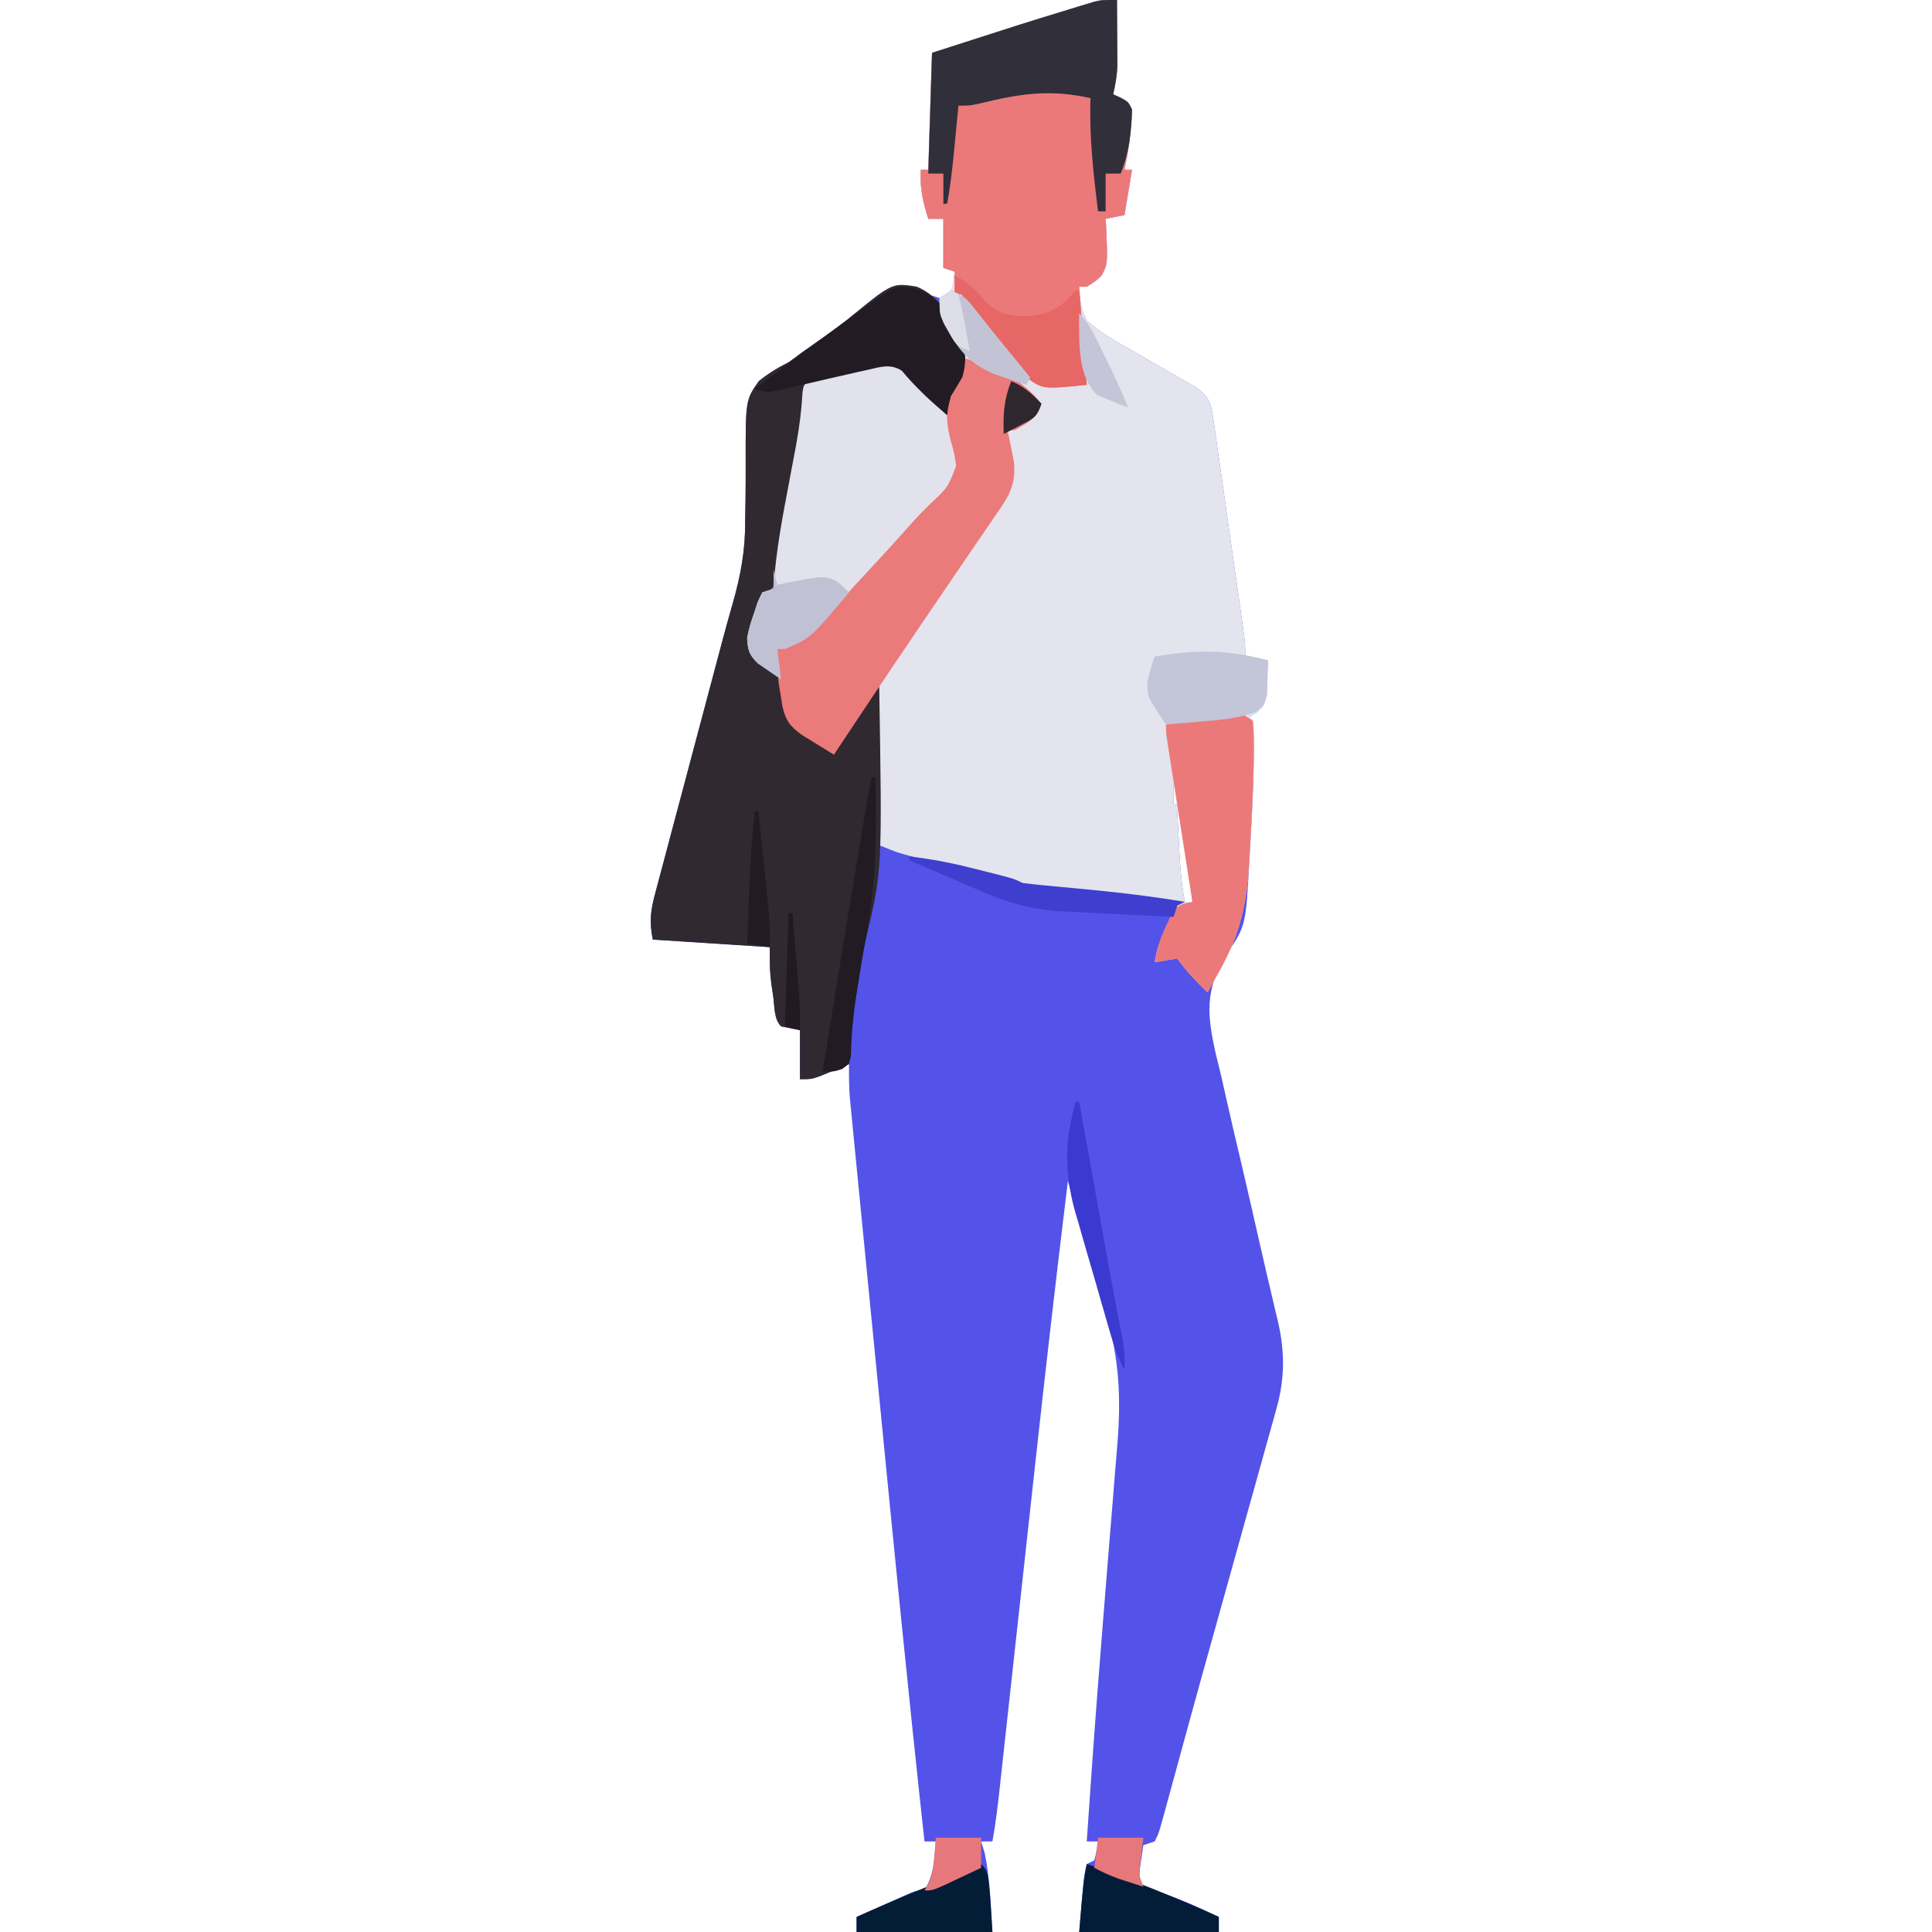 <?xml version="1.0" encoding="UTF-8"?>
<svg version="1.1" xmlns="http://www.w3.org/2000/svg" width="512" height="512">
<path d="M0 0 C0.029 3.229 0.047 6.458 0.062 9.688 C0.071 10.6 0.079 11.512 0.088 12.451 C0.091 13.337 0.094 14.224 0.098 15.137 C0.103 15.948 0.108 16.76 0.114 17.596 C-0.007 20.149 -0.44 22.51 -1 25 C-0.361 25.289 0.279 25.578 0.938 25.875 C3 27 3 27 4 29 C3.937 30.774 3.802 32.546 3.625 34.312 C3.535 35.257 3.445 36.202 3.352 37.176 C3.022 39.822 2.56 42.394 2 45 C2.66 45 3.32 45 4 45 C3.34 48.96 2.68 52.92 2 57 C0.35 57.33 -1.3 57.66 -3 58 C-2.942 58.88 -2.884 59.761 -2.824 60.668 C-2.462 69.981 -2.462 69.981 -4.043 72.977 C-5.375 74.312 -5.375 74.312 -8 76 C-8.66 76 -9.32 76 -10 76 C-9.812 79.692 -9.602 81.738 -8 85 C-4.111 88.381 0.273 90.811 4.75 93.312 C5.944 94.006 7.137 94.702 8.328 95.4 C10.531 96.691 12.742 97.961 14.964 99.22 C15.966 99.807 16.968 100.395 18 101 C19.02 101.563 20.039 102.127 21.09 102.707 C24.701 105.552 24.961 106.98 25.599 111.465 C25.747 112.424 25.747 112.424 25.897 113.403 C26.215 115.507 26.494 117.614 26.773 119.723 C26.987 121.19 27.202 122.657 27.42 124.123 C27.986 127.977 28.52 131.835 29.048 135.695 C29.591 139.623 30.166 143.547 30.738 147.471 C31.567 153.2 32.387 158.93 33.177 164.664 C33.337 165.818 33.496 166.972 33.661 168.161 C34 171 34 171 34 174 C35.98 174.33 37.96 174.66 40 175 C39.94 176.938 39.851 178.876 39.75 180.812 C39.704 181.891 39.657 182.97 39.609 184.082 C39 187 39 187 36.953 188.887 C36.309 189.254 35.664 189.621 35 190 C35.33 190.33 35.66 190.66 36 191 C36.584 202.005 35.951 213.07 35.307 224.061 C35.228 225.425 35.153 226.789 35.082 228.154 C34.168 245.282 34.168 245.282 29.157 252.744 C23.238 262.184 23.83 268.891 26.256 279.535 C26.734 281.488 27.212 283.441 27.691 285.395 C28.154 287.437 28.613 289.481 29.067 291.525 C30.266 296.876 31.521 302.213 32.791 307.548 C34.57 315.072 36.272 322.614 37.983 330.153 C38.893 334.161 39.823 338.162 40.771 342.16 C41.198 343.995 41.626 345.829 42.053 347.663 C42.251 348.479 42.449 349.294 42.653 350.134 C44.554 358.39 44.517 365.547 42.155 373.731 C41.958 374.448 41.761 375.165 41.558 375.904 C40.908 378.264 40.241 380.618 39.574 382.973 C39.106 384.657 38.639 386.342 38.174 388.027 C36.94 392.478 35.693 396.925 34.443 401.371 C33.216 405.741 32.002 410.114 30.787 414.486 C29.338 419.698 27.888 424.908 26.431 430.117 C23.881 439.229 21.349 448.346 18.85 457.472 C18.595 458.403 18.34 459.335 18.077 460.294 C16.85 464.774 15.626 469.254 14.405 473.735 C13.968 475.333 13.53 476.931 13.093 478.529 C12.895 479.26 12.696 479.992 12.492 480.745 C11.113 485.773 11.113 485.773 10 488 C9.01 488.33 8.02 488.66 7 489 C6.814 490.258 6.629 491.516 6.438 492.812 C6.333 493.52 6.229 494.228 6.121 494.957 C5.861 497.203 5.861 497.203 7 500 C8.727 500.851 8.727 500.851 10.875 501.375 C16.496 503.068 21.701 505.494 27 508 C27 509.32 27 510.64 27 512 C14.79 512 2.58 512 -10 512 C-8.761 497.127 -8.761 497.127 -8 494 C-7.34 493.67 -6.68 493.34 -6 493 C-5.344 490.473 -5.344 490.473 -5 488 C-5.99 488 -6.98 488 -8 488 C-7.631 482.604 -7.254 477.208 -6.875 471.812 C-6.814 470.939 -6.753 470.065 -6.69 469.165 C-5.751 455.773 -4.721 442.39 -3.639 429.01 C-3.429 426.415 -3.221 423.82 -3.013 421.225 C-2.944 420.363 -2.875 419.501 -2.804 418.614 C-2.664 416.866 -2.524 415.118 -2.384 413.37 C-1.965 408.143 -1.537 402.917 -1.104 397.691 C-0.831 394.366 -0.565 391.041 -0.3 387.715 C-0.175 386.156 -0.046 384.597 0.086 383.038 C1.149 370.466 0.602 360.075 -2.941 347.961 C-3.372 346.451 -3.372 346.451 -3.812 344.91 C-4.721 341.729 -5.641 338.552 -6.562 335.375 C-7.185 333.205 -7.807 331.034 -8.428 328.863 C-9.943 323.573 -11.468 318.285 -13 313 C-16.001 337.539 -18.816 362.098 -21.516 386.672 C-21.591 387.361 -21.667 388.05 -21.745 388.76 C-22.837 398.697 -23.925 408.634 -25.012 418.572 C-26.12 428.707 -27.23 438.842 -28.343 448.976 C-28.714 452.361 -29.085 455.745 -29.454 459.129 C-29.862 462.862 -30.271 466.595 -30.681 470.327 C-30.8 471.427 -30.92 472.527 -31.043 473.66 C-31.572 478.467 -32.125 483.241 -33 488 C-33.99 488 -34.98 488 -36 488 C-35.691 488.99 -35.381 489.98 -35.062 491 C-33.6 497.88 -33.439 504.98 -33 512 C-44.88 512 -56.76 512 -69 512 C-69 510.68 -69 509.36 -69 508 C-66.377 506.829 -63.752 505.663 -61.125 504.5 C-60.379 504.166 -59.632 503.832 -58.863 503.488 C-58.148 503.172 -57.432 502.857 -56.695 502.531 C-55.706 502.091 -55.706 502.091 -54.696 501.643 C-53 501 -53 501 -51 501 C-49.329 498.038 -48.673 495.629 -48.375 492.25 C-48.3 491.451 -48.225 490.652 -48.148 489.828 C-48.075 488.923 -48.075 488.923 -48 488 C-48.99 488 -49.98 488 -51 488 C-55.31 448.633 -59.183 409.224 -63.041 369.811 C-63.734 362.729 -64.431 355.648 -65.129 348.567 C-65.811 341.65 -66.49 334.733 -67.168 327.815 C-67.569 323.721 -67.971 319.627 -68.375 315.533 C-68.751 311.722 -69.124 307.91 -69.495 304.098 C-69.631 302.706 -69.769 301.313 -69.907 299.921 C-70.095 298.019 -70.28 296.116 -70.464 294.214 C-70.568 293.152 -70.672 292.09 -70.78 290.996 C-71.001 287.986 -71.039 285.018 -71 282 C-72.031 282.433 -72.031 282.433 -73.082 282.875 C-73.983 283.246 -74.884 283.618 -75.812 284 C-76.706 284.371 -77.599 284.743 -78.52 285.125 C-81 286 -81 286 -84 286 C-84 281.71 -84 277.42 -84 273 C-85.65 272.67 -87.3 272.34 -89 272 C-90.905 270.095 -90.702 266.869 -91.062 264.312 C-91.239 263.092 -91.416 261.871 -91.598 260.613 C-92 257 -92 257 -92 251 C-102.23 250.34 -112.46 249.68 -123 249 C-124.003 243.983 -123.549 241.069 -122.249 236.327 C-121.952 235.191 -121.952 235.191 -121.648 234.033 C-120.991 231.532 -120.318 229.036 -119.645 226.539 C-119.181 224.789 -118.718 223.038 -118.257 221.287 C-117.036 216.671 -115.803 212.058 -114.567 207.446 C-113.325 202.803 -112.096 198.157 -110.865 193.512 C-109.259 187.454 -107.651 181.396 -106.032 175.341 C-105.613 173.775 -105.197 172.208 -104.781 170.641 C-103.826 167.045 -102.851 163.459 -101.815 159.885 C-99.691 152.476 -98.451 145.689 -98.523 137.973 C-98.493 136.007 -98.46 134.042 -98.426 132.076 C-98.393 129.052 -98.375 126.03 -98.389 123.006 C-98.419 106.039 -98.419 106.039 -94.922 101.015 C-92.376 98.959 -89.916 97.47 -87 96 C-85.801 95.151 -84.616 94.281 -83.453 93.383 C-81.798 92.216 -80.142 91.05 -78.477 89.896 C-75.349 87.716 -72.337 85.485 -69.414 83.035 C-60.732 75.943 -60.732 75.943 -55.559 76.113 C-52.312 77 -52.312 77 -49.426 78.188 C-48.625 78.456 -47.825 78.724 -47 79 C-43.776 77.33 -43.776 77.33 -43.312 74.375 C-43.209 73.591 -43.106 72.808 -43 72 C-44.485 71.505 -44.485 71.505 -46 71 C-46 66.71 -46 62.42 -46 58 C-47.32 58 -48.64 58 -50 58 C-51.452 53.463 -52.235 49.819 -52 45 C-51.34 45 -50.68 45 -50 45 C-49.67 34.77 -49.34 24.54 -49 14 C-24.216 6.014 -24.216 6.014 -12.688 2.5 C-11.454 2.118 -11.454 2.118 -10.196 1.728 C-9.053 1.383 -9.053 1.383 -7.887 1.031 C-6.9 0.731 -6.9 0.731 -5.893 0.424 C-4 0 -4 0 0 0 Z M14 201 C15 203 15 203 15 203 Z M15 208 C15 209.65 15 211.3 15 213 C15.33 213 15.66 213 16 213 C16 211.35 16 209.7 16 208 C15.67 208 15.34 208 15 208 Z M16 215 C16.142 217.875 16.288 220.75 16.438 223.625 C16.477 224.433 16.516 225.241 16.557 226.074 C16.788 230.452 17.169 234.685 18 239 C18.66 239 19.32 239 20 239 C19.385 230.93 18.308 222.986 17 215 C16.67 215 16.34 215 16 215 Z " fill="#5353E9" transform="translate(296,0)"/>
<path d="M0 0 C0.029 3.229 0.047 6.458 0.062 9.688 C0.071 10.6 0.079 11.512 0.088 12.451 C0.091 13.337 0.094 14.224 0.098 15.137 C0.103 15.948 0.108 16.76 0.114 17.596 C-0.007 20.149 -0.44 22.51 -1 25 C-0.361 25.289 0.279 25.578 0.938 25.875 C3 27 3 27 4 29 C3.937 30.774 3.802 32.546 3.625 34.312 C3.535 35.257 3.445 36.202 3.352 37.176 C3.022 39.822 2.56 42.394 2 45 C2.66 45 3.32 45 4 45 C3.34 48.96 2.68 52.92 2 57 C0.35 57.33 -1.3 57.66 -3 58 C-2.942 58.88 -2.884 59.761 -2.824 60.668 C-2.462 69.981 -2.462 69.981 -4.043 72.977 C-5.375 74.312 -5.375 74.312 -8 76 C-8.66 76 -9.32 76 -10 76 C-9.812 79.692 -9.602 81.738 -8 85 C-4.111 88.381 0.273 90.811 4.75 93.312 C5.944 94.006 7.137 94.702 8.328 95.4 C10.531 96.691 12.742 97.961 14.964 99.22 C15.966 99.807 16.968 100.395 18 101 C19.02 101.563 20.039 102.127 21.09 102.707 C24.701 105.552 24.961 106.98 25.599 111.465 C25.698 112.105 25.796 112.744 25.897 113.403 C26.215 115.507 26.494 117.614 26.773 119.723 C26.987 121.19 27.202 122.657 27.42 124.123 C27.986 127.977 28.52 131.835 29.048 135.695 C29.591 139.623 30.166 143.547 30.738 147.471 C31.567 153.2 32.387 158.93 33.177 164.664 C33.337 165.818 33.496 166.972 33.661 168.161 C34 171 34 171 34 174 C35.98 174.33 37.96 174.66 40 175 C39.94 176.938 39.851 178.876 39.75 180.812 C39.704 181.891 39.657 182.97 39.609 184.082 C39 187 39 187 36.953 188.887 C36.309 189.254 35.664 189.621 35 190 C35.33 190.33 35.66 190.66 36 191 C36.584 202.005 35.951 213.07 35.307 224.061 C35.228 225.425 35.153 226.789 35.082 228.154 C34.496 239.134 32.645 247.504 27.312 257.062 C26.379 258.751 26.379 258.751 25.426 260.473 C24.955 261.307 24.485 262.141 24 263 C21.087 260.126 18.358 257.352 16 254 C14.02 254.33 12.04 254.66 10 255 C10.604 251.15 11.768 248.139 13.562 244.688 C14.018 243.804 14.473 242.921 14.941 242.012 C15.291 241.348 15.64 240.684 16 240 C12.917 239.536 9.834 239.077 6.75 238.625 C5.803 238.486 4.856 238.346 3.88 238.203 C-1.664 237.409 -7.186 236.778 -12.768 236.328 C-22.314 235.547 -30.827 233.583 -39.918 230.639 C-44.75 229.156 -49.694 228.064 -54.609 226.895 C-58 226 -58 226 -63 224 C-63.33 210.8 -63.66 197.6 -64 184 C-67.63 189.28 -71.26 194.56 -75 200 C-85.75 193.375 -85.75 193.375 -88 190 C-88.248 188.422 -88.452 186.838 -88.625 185.25 C-89.395 180.785 -90.588 179.092 -94.188 176.375 C-96.34 174.703 -96.34 174.703 -98 173 C-98.407 166.686 -95.779 161.583 -93 156 C-92.34 156 -91.68 156 -91 156 C-90.963 155.398 -90.925 154.796 -90.887 154.176 C-90.23 145.475 -88.631 136.994 -87 128.438 C-86.453 125.562 -85.911 122.686 -85.375 119.809 C-85.183 118.784 -85.183 118.784 -84.987 117.738 C-84.14 113.101 -83.573 108.51 -83.309 103.805 C-83 102 -83 102 -81 100 C-78.128 99.026 -75.149 98.458 -72.188 97.812 C-70.976 97.527 -70.976 97.527 -69.74 97.236 C-61.648 95.44 -61.648 95.44 -58 97 C-55.709 98.853 -53.704 100.919 -51.688 103.062 C-51.138 103.63 -50.588 104.198 -50.021 104.783 C-48.672 106.18 -47.335 107.589 -46 109 C-45.531 107.888 -45.062 106.775 -44.578 105.629 C-43 102 -43 102 -41.75 99.938 C-40.574 96.9 -41.114 95.132 -42 92 C-43.237 89.661 -44.548 87.398 -45.941 85.148 C-47 83 -47 83 -47 79 C-46.01 78.34 -45.02 77.68 -44 77 C-43.27 74.437 -43.27 74.437 -43 72 C-43.99 71.67 -44.98 71.34 -46 71 C-46 66.71 -46 62.42 -46 58 C-47.32 58 -48.64 58 -50 58 C-51.452 53.463 -52.235 49.819 -52 45 C-51.34 45 -50.68 45 -50 45 C-49.67 34.77 -49.34 24.54 -49 14 C-24.216 6.014 -24.216 6.014 -12.688 2.5 C-11.454 2.118 -11.454 2.118 -10.196 1.728 C-9.053 1.383 -9.053 1.383 -7.887 1.031 C-6.9 0.731 -6.9 0.731 -5.893 0.424 C-4 0 -4 0 0 0 Z M14 201 C15 203 15 203 15 203 Z M15 208 C15 209.65 15 211.3 15 213 C15.33 213 15.66 213 16 213 C16 211.35 16 209.7 16 208 C15.67 208 15.34 208 15 208 Z M16 215 C16.142 217.875 16.288 220.75 16.438 223.625 C16.477 224.433 16.516 225.241 16.557 226.074 C16.788 230.452 17.169 234.685 18 239 C18.66 239 19.32 239 20 239 C19.385 230.93 18.308 222.986 17 215 C16.67 215 16.34 215 16 215 Z " fill="#E3E4EE" transform="translate(296,0)"/>
<path d="M0 0 C6.323 2.57 9.055 8.418 11.859 14.301 C13.186 18.244 13.296 20.126 12.125 24.062 C11.143 25.74 10.144 27.407 9.125 29.062 C8.418 31.755 8.418 31.755 8.125 34.062 C3.714 30.371 -0.223 26.711 -3.906 22.285 C-7.022 20.35 -9.369 21.333 -12.875 22.062 C-14.172 22.3 -15.469 22.537 -16.805 22.781 C-18.12 23.04 -19.435 23.3 -20.75 23.562 C-21.763 23.758 -21.763 23.758 -22.797 23.957 C-26.119 24.4 -26.119 24.4 -28.875 26.062 C-29.201 27.979 -29.472 29.904 -29.723 31.832 C-30.925 40.6 -32.356 49.321 -33.852 58.044 C-34.162 59.867 -34.467 61.691 -34.768 63.515 C-35.207 66.183 -35.662 68.847 -36.121 71.512 C-36.252 72.327 -36.384 73.143 -36.519 73.983 C-37.243 78.08 -37.875 80.252 -40.875 83.062 C-41.916 85.378 -41.916 85.378 -42.625 87.938 C-42.888 88.781 -43.151 89.624 -43.422 90.492 C-43.937 93.416 -43.823 95.251 -42.875 98.062 C-41.369 99.503 -41.369 99.503 -39.5 100.625 C-35.891 103.422 -35.347 105.547 -34.625 110 C-33.857 114.028 -33.357 115.633 -30.254 118.395 C-27.514 120.108 -24.785 121.659 -21.875 123.062 C-21.383 122.29 -21.383 122.29 -20.881 121.502 C-19.404 119.186 -17.921 116.874 -16.438 114.562 C-15.921 113.752 -15.405 112.941 -14.873 112.105 C-14.38 111.338 -13.887 110.571 -13.379 109.781 C-12.923 109.069 -12.468 108.357 -11.998 107.623 C-11.628 107.108 -11.257 106.593 -10.875 106.062 C-10.545 106.062 -10.215 106.062 -9.875 106.062 C-9.076 154.605 -9.076 154.605 -13.345 172.699 C-14.276 176.85 -14.913 181.047 -15.562 185.25 C-15.685 186.025 -15.808 186.799 -15.934 187.598 C-16.882 193.731 -17.516 199.865 -17.875 206.062 C-19.476 206.736 -21.081 207.401 -22.688 208.062 C-24.027 208.619 -24.027 208.619 -25.395 209.188 C-27.875 210.062 -27.875 210.062 -30.875 210.062 C-30.875 205.773 -30.875 201.482 -30.875 197.062 C-32.525 196.732 -34.175 196.403 -35.875 196.062 C-37.78 194.158 -37.577 190.932 -37.938 188.375 C-38.114 187.154 -38.291 185.934 -38.473 184.676 C-38.875 181.062 -38.875 181.062 -38.875 175.062 C-49.105 174.403 -59.335 173.743 -69.875 173.062 C-70.878 168.045 -70.424 165.132 -69.124 160.389 C-68.827 159.254 -68.827 159.254 -68.523 158.095 C-67.866 155.595 -67.193 153.098 -66.52 150.602 C-66.056 148.851 -65.593 147.101 -65.132 145.35 C-63.911 140.734 -62.678 136.121 -61.442 131.509 C-60.2 126.866 -58.971 122.22 -57.74 117.574 C-56.134 111.516 -54.526 105.459 -52.907 99.404 C-52.488 97.838 -52.072 96.271 -51.656 94.704 C-50.701 91.108 -49.726 87.521 -48.69 83.948 C-46.566 76.538 -45.326 69.751 -45.398 62.035 C-45.368 60.07 -45.335 58.104 -45.301 56.139 C-45.268 53.115 -45.25 50.092 -45.264 47.068 C-45.294 30.101 -45.294 30.101 -41.797 25.077 C-39.251 23.021 -36.791 21.532 -33.875 20.062 C-32.676 19.213 -31.491 18.343 -30.328 17.445 C-28.673 16.279 -27.018 15.113 -25.354 13.958 C-22.222 11.773 -19.195 9.536 -16.254 7.098 C-6.355 -0.947 -6.355 -0.947 0 0 Z " fill="#302930" transform="translate(242.875,75.938)"/>
<path d="M0 0 C0.029 3.229 0.047 6.458 0.062 9.688 C0.071 10.6 0.079 11.512 0.088 12.451 C0.091 13.337 0.094 14.224 0.098 15.137 C0.103 15.948 0.108 16.76 0.114 17.596 C-0.007 20.149 -0.44 22.51 -1 25 C-0.361 25.289 0.279 25.578 0.938 25.875 C3 27 3 27 4 29 C3.937 30.774 3.802 32.546 3.625 34.312 C3.535 35.257 3.445 36.202 3.352 37.176 C3.022 39.822 2.56 42.394 2 45 C2.66 45 3.32 45 4 45 C3.34 48.96 2.68 52.92 2 57 C-0.475 57.495 -0.475 57.495 -3 58 C-2.942 58.88 -2.884 59.761 -2.824 60.668 C-2.462 69.981 -2.462 69.981 -4.043 72.977 C-5.375 74.312 -5.375 74.312 -8 76 C-8.66 76 -9.32 76 -10 76 C-9.34 84.58 -8.68 93.16 -8 102 C-19.62 103.162 -19.62 103.162 -24 100 C-26.191 97.858 -28.133 95.565 -30.062 93.188 C-30.566 92.584 -31.069 91.98 -31.588 91.357 C-32.584 90.16 -33.575 88.958 -34.559 87.751 C-35.52 86.584 -36.495 85.428 -37.484 84.284 C-41 80.208 -41 80.208 -41 78 C-41.66 78 -42.32 78 -43 78 C-43 76.02 -43 74.04 -43 72 C-43.99 71.67 -44.98 71.34 -46 71 C-46 66.71 -46 62.42 -46 58 C-47.32 58 -48.64 58 -50 58 C-51.452 53.463 -52.235 49.819 -52 45 C-51.34 45 -50.68 45 -50 45 C-49.67 34.77 -49.34 24.54 -49 14 C-24.216 6.014 -24.216 6.014 -12.688 2.5 C-11.454 2.118 -11.454 2.118 -10.196 1.728 C-9.434 1.498 -8.672 1.268 -7.887 1.031 C-7.229 0.831 -6.571 0.63 -5.893 0.424 C-4 0 -4 0 0 0 Z " fill="#EB7979" transform="translate(296,0)"/>
<path d="M0 0 C1.777 1.527 3.431 3.124 5.078 4.79 C5.658 5.375 6.239 5.96 6.836 6.562 C11.266 11.232 13.729 15.353 14.453 21.853 C14.659 22.905 14.865 23.957 15.078 25.04 C14.229 28.862 12.271 30.421 9.433 33.021 C7.54 34.772 5.878 36.582 4.203 38.54 C1.223 41.994 -1.833 45.372 -4.922 48.728 C-8.455 52.571 -11.982 56.419 -15.485 60.29 C-16.174 61.052 -16.864 61.814 -17.574 62.599 C-18.958 64.179 -20.277 65.818 -21.543 67.493 C-23.524 69.825 -24.93 70.898 -27.672 72.165 C-28.355 72.491 -29.039 72.818 -29.742 73.154 C-31.547 73.853 -31.547 73.853 -33.547 73.853 C-33.217 76.493 -32.887 79.133 -32.547 81.853 C-33.872 80.975 -35.181 80.075 -36.485 79.165 C-37.216 78.666 -37.946 78.168 -38.699 77.654 C-41.058 75.355 -41.38 74.127 -41.547 70.853 C-40.875 67.775 -40.875 67.775 -39.797 64.603 C-39.452 63.546 -39.106 62.489 -38.75 61.4 C-38.155 60.139 -38.155 60.139 -37.547 58.853 C-36.062 58.358 -36.062 58.358 -34.547 57.853 C-34.51 57.251 -34.472 56.649 -34.434 56.029 C-33.777 47.328 -32.178 38.847 -30.547 30.29 C-30 27.415 -29.458 24.539 -28.922 21.661 C-28.794 20.978 -28.666 20.295 -28.534 19.591 C-27.687 14.954 -27.12 10.363 -26.856 5.658 C-26.547 3.853 -26.547 3.853 -24.547 1.853 C-21.675 0.879 -18.696 0.311 -15.735 -0.335 C-14.927 -0.525 -14.119 -0.715 -13.287 -0.911 C-4.006 -2.971 -4.006 -2.971 0 0 Z " fill="#E2E2EC" transform="translate(239.547,98.147)"/>
<path d="M0 0 C8.184 2.67 14.563 5.139 20 12 C18.658 16.026 16.577 16.883 13 19 C12.34 19 11.68 19 11 19 C11.234 20.104 11.234 20.104 11.473 21.23 C11.765 22.694 11.765 22.694 12.062 24.188 C12.358 25.632 12.358 25.632 12.66 27.105 C13.221 31.878 12.196 35.156 9.51 39.086 C8.987 39.861 8.464 40.635 7.925 41.433 C7.353 42.262 6.781 43.091 6.191 43.945 C5.597 44.821 5.003 45.696 4.39 46.598 C2.455 49.446 0.509 52.285 -1.438 55.125 C-2.763 57.071 -4.087 59.018 -5.411 60.966 C-7.395 63.886 -9.38 66.805 -11.368 69.722 C-16.903 77.842 -22.375 86.002 -27.812 94.188 C-28.565 95.319 -29.317 96.45 -30.07 97.581 C-31.715 100.053 -33.358 102.526 -35 105 C-36.796 103.904 -38.587 102.798 -40.375 101.688 C-41.373 101.073 -42.37 100.458 -43.398 99.824 C-46.504 97.646 -47.767 95.998 -48.633 92.293 C-48.795 91.268 -48.958 90.243 -49.125 89.188 C-49.293 88.17 -49.46 87.153 -49.633 86.105 C-49.996 83.038 -50.065 80.086 -50 77 C-49.039 76.598 -49.039 76.598 -48.059 76.188 C-42.499 73.669 -38.772 71.184 -34.969 66.43 C-32.486 63.366 -29.815 60.507 -27.125 57.625 C-22.765 52.923 -18.425 48.208 -14.184 43.398 C-12.645 41.708 -11.047 40.072 -9.41 38.477 C-4.819 34.17 -4.819 34.17 -2.625 28.512 C-2.867 26.206 -3.304 24.207 -4 22 C-6.386 13.139 -4.463 7.778 0 0 Z " fill="#EB7A7A" transform="translate(256,95)"/>
<path d="M0 0 C0.029 3.229 0.047 6.458 0.062 9.688 C0.071 10.6 0.079 11.512 0.088 12.451 C0.091 13.337 0.094 14.224 0.098 15.137 C0.103 15.948 0.108 16.76 0.114 17.596 C-0.007 20.149 -0.44 22.51 -1 25 C-0.361 25.289 0.279 25.578 0.938 25.875 C3 27 3 27 4 29 C3.875 34.885 3.224 40.515 1 46 C-0.32 46 -1.64 46 -3 46 C-3 49.3 -3 52.6 -3 56 C-3.66 56 -4.32 56 -5 56 C-6.248 45.968 -7.358 36.133 -7 26 C-17.732 23.613 -25.584 24.791 -36.145 27.379 C-39 28 -39 28 -42 28 C-42.055 28.574 -42.111 29.149 -42.168 29.741 C-42.422 32.369 -42.68 34.997 -42.938 37.625 C-43.025 38.529 -43.112 39.432 -43.201 40.363 C-43.653 44.944 -44.165 49.47 -45 54 C-45.33 54 -45.66 54 -46 54 C-46 51.36 -46 48.72 -46 46 C-47.32 46 -48.64 46 -50 46 C-49.67 35.44 -49.34 24.88 -49 14 C-24.216 6.014 -24.216 6.014 -12.688 2.5 C-11.454 2.118 -11.454 2.118 -10.196 1.728 C-9.434 1.498 -8.672 1.268 -7.887 1.031 C-7.229 0.831 -6.571 0.63 -5.893 0.424 C-4 0 -4 0 0 0 Z " fill="#302F3A" transform="translate(296,0)"/>
<path d="M0 0 C0.295 2.651 0.373 5.035 0.312 7.688 C0.302 8.498 0.291 9.308 0.281 10.142 C0.126 17.787 -0.257 25.426 -0.695 33.06 C-0.773 34.424 -0.847 35.789 -0.918 37.154 C-1.504 48.134 -3.355 56.504 -8.688 66.062 C-9.31 67.188 -9.933 68.313 -10.574 69.473 C-11.045 70.307 -11.515 71.141 -12 72 C-14.913 69.126 -17.642 66.352 -20 63 C-22.97 63.495 -22.97 63.495 -26 64 C-25.388 60.261 -24.336 57.159 -22.688 53.75 C-22.075 52.443 -22.075 52.443 -21.449 51.109 C-19.719 48.591 -18.89 48.557 -16 48 C-16.132 47.161 -16.132 47.161 -16.266 46.305 C-17.176 40.498 -18.084 34.691 -18.991 28.884 C-19.33 26.715 -19.669 24.546 -20.009 22.377 C-20.497 19.265 -20.983 16.152 -21.469 13.039 C-21.622 12.065 -21.775 11.091 -21.933 10.088 C-22.073 9.187 -22.213 8.286 -22.357 7.358 C-22.544 6.165 -22.544 6.165 -22.734 4.949 C-23 3 -23 3 -23 1 C-17.685 -0.023 -12.364 -1.017 -7 -1.75 C-6.299 -1.848 -5.598 -1.946 -4.875 -2.047 C-3 -2 -3 -2 0 0 Z " fill="#EC797A" transform="translate(332,191)"/>
<path d="M0 0 C4.943 1.435 6.98 3.562 9.49 7.85 C9.844 8.518 10.198 9.186 10.562 9.875 C11.083 10.853 11.083 10.853 11.614 11.851 C13.668 16.143 14.169 19 12.812 23.562 C11.831 25.24 10.831 26.907 9.812 28.562 C9.106 31.255 9.106 31.255 8.812 33.562 C4.401 29.871 0.465 26.211 -3.219 21.785 C-6.285 19.881 -8.85 20.797 -12.188 21.562 C-13.696 21.896 -13.696 21.896 -15.234 22.236 C-20.052 23.318 -24.862 24.434 -29.668 25.566 C-30.845 25.836 -32.022 26.105 -33.234 26.383 C-34.305 26.633 -35.376 26.883 -36.479 27.141 C-39.188 27.562 -39.188 27.562 -42.188 26.562 C-33.644 20.103 -25.06 13.706 -16.375 7.438 C-15.22 6.604 -15.22 6.604 -14.042 5.753 C-4.828 -0.878 -4.828 -0.878 0 0 Z " fill="#231B23" transform="translate(242.188,76.438)"/>
<path d="M0 0 C-0.006 1.938 -0.056 3.876 -0.125 5.812 C-0.148 6.891 -0.171 7.97 -0.195 9.082 C-1 12 -1 12 -3.406 13.812 C-8.057 15.349 -12.509 15.809 -17.375 16.188 C-18.765 16.31 -18.765 16.31 -20.184 16.436 C-22.455 16.635 -24.727 16.822 -27 17 C-32.065 9.498 -32.065 9.498 -31.887 5.398 C-31.374 3.203 -30.784 1.113 -30 -1 C-18.919 -2.883 -10.801 -2.893 0 0 Z " fill="#C3C5D8" transform="translate(336,175)"/>
<path d="M0 0 C3.492 1.799 5.567 3.69 8 6.688 C11.288 10.076 13.818 10.608 18.5 10.812 C24.043 10.538 27.052 9.35 30.828 5.312 C31.215 4.879 31.602 4.446 32 4 C32.33 4 32.66 4 33 4 C33.99 16.375 33.99 16.375 35 29 C23.38 30.162 23.38 30.162 19 27 C16.809 24.858 14.867 22.565 12.938 20.188 C12.434 19.584 11.931 18.98 11.412 18.357 C10.416 17.16 9.425 15.958 8.441 14.751 C7.48 13.584 6.505 12.428 5.516 11.284 C2 7.208 2 7.208 2 5 C1.34 5 0.68 5 0 5 C0 3.35 0 1.7 0 0 Z " fill="#E76666" transform="translate(253,73)"/>
<path d="M0 0 C5.376 1.707 10.582 3.773 15.812 5.875 C16.664 6.214 17.515 6.553 18.393 6.902 C23.987 9.144 29.511 11.512 35 14 C35 15.32 35 16.64 35 18 C22.79 18 10.58 18 -2 18 C-0.875 4.5 -0.875 4.5 0 0 Z " fill="#031D38" transform="translate(288,494)"/>
<path d="M0 0 C2 2 2 2 3 18 C-8.88 18 -20.76 18 -33 18 C-33 16.68 -33 15.36 -33 14 C-24.299 10.124 -15.603 6.364 -6.672 3.043 C-4.364 2.142 -2.19 1.152 0 0 Z " fill="#031D37" transform="translate(260,494)"/>
<path d="M0 0 C0.33 1.32 0.66 2.64 1 4 C2.303 3.714 2.303 3.714 3.633 3.422 C12.933 1.632 12.933 1.632 16.199 2.758 C17.812 3.875 17.812 3.875 20 6 C9.844 18.11 9.844 18.11 3 21 C2.34 21 1.68 21 1 21 C1.33 23.64 1.66 26.28 2 29 C0.675 28.122 -0.634 27.222 -1.938 26.312 C-2.668 25.814 -3.399 25.315 -4.152 24.801 C-6.511 22.502 -6.833 21.274 -7 18 C-6.328 14.922 -6.328 14.922 -5.25 11.75 C-4.905 10.693 -4.559 9.636 -4.203 8.547 C-3.806 7.706 -3.409 6.866 -3 6 C-2.01 5.67 -1.02 5.34 0 5 C0 3.35 0 1.7 0 0 Z " fill="#C0C1D3" transform="translate(205,151)"/>
<path d="M0 0 C0.33 0 0.66 0 1 0 C1.331 14.519 1.183 28.429 -1.568 42.707 C-2.334 46.771 -2.976 50.854 -3.625 54.938 C-3.754 55.728 -3.884 56.518 -4.017 57.332 C-4.895 62.833 -5.379 68.272 -5.496 73.848 C-6 76 -6 76 -7.848 77.309 C-10 78 -10 78 -13 78 C-9.935 58.993 -6.849 39.991 -3.688 21 C-3.559 20.226 -3.43 19.452 -3.298 18.654 C-2.933 16.457 -2.566 14.26 -2.199 12.062 C-1.991 10.816 -1.783 9.569 -1.569 8.285 C-1.089 5.513 -0.569 2.756 0 0 Z " fill="#221B24" transform="translate(231,206)"/>
<path d="M0 0 C6.295 0.646 12.251 1.926 18.375 3.5 C19.276 3.726 20.177 3.951 21.105 4.184 C27.718 5.859 27.718 5.859 30 7 C32.095 7.27 34.197 7.489 36.301 7.684 C38.233 7.868 38.233 7.868 40.205 8.057 C41.574 8.184 42.943 8.311 44.312 8.438 C53.935 9.33 63.466 10.409 73 12 C72.34 12.33 71.68 12.66 71 13 C70.67 13.99 70.34 14.98 70 16 C65.019 15.762 60.039 15.513 55.059 15.255 C53.367 15.169 51.676 15.086 49.984 15.005 C47.541 14.889 45.099 14.762 42.656 14.633 C41.537 14.583 41.537 14.583 40.395 14.532 C32.912 14.117 26.422 12.362 19.531 9.398 C17.81 8.664 17.81 8.664 16.055 7.914 C14.882 7.406 13.709 6.898 12.5 6.375 C11.296 5.859 10.092 5.344 8.852 4.812 C5.899 3.547 2.948 2.276 0 1 C0 0.67 0 0.34 0 0 Z " fill="#3E3ECF" transform="translate(241,227)"/>
<path d="M0 0 C0.33 0 0.66 0 1 0 C1.106 0.591 1.212 1.182 1.321 1.791 C2.44 8.022 3.56 14.253 4.68 20.483 C5.097 22.799 5.513 25.115 5.928 27.431 C6.531 30.787 7.135 34.144 7.738 37.5 C7.934 38.589 8.129 39.677 8.33 40.799 C9.185 45.544 10.047 50.286 10.962 55.02 C11.105 55.757 11.247 56.494 11.393 57.254 C11.761 59.145 12.134 61.036 12.509 62.926 C12.95 65.687 13.101 68.211 13 71 C11.524 68.216 10.463 65.521 9.58 62.498 C9.319 61.613 9.059 60.728 8.791 59.816 C8.38 58.389 8.38 58.389 7.961 56.934 C7.675 55.944 7.39 54.955 7.095 53.936 C6.493 51.841 5.893 49.745 5.295 47.649 C4.384 44.47 3.454 41.297 2.523 38.123 C1.939 36.081 1.356 34.039 0.773 31.996 C0.495 31.059 0.217 30.122 -0.069 29.157 C-2.378 20.904 -2.951 12.724 -1 4.312 C-0.814 3.484 -0.629 2.655 -0.438 1.801 C-0.293 1.207 -0.149 0.612 0 0 Z " fill="#3A3AD1" transform="translate(285,292)"/>
<path d="M0 0 C3.747 1.249 4.69 2.794 7.125 5.875 C7.91 6.859 8.695 7.842 9.504 8.855 C9.911 9.37 10.319 9.885 10.739 10.416 C12.819 13.029 14.943 15.606 17.062 18.188 C18.375 19.792 19.688 21.396 21 23 C20.67 23.66 20.34 24.32 20 25 C17.975 24.414 15.982 23.718 14 23 C13.215 22.728 12.43 22.456 11.621 22.176 C4.63 19.305 1.766 15.392 -1.82 8.84 C-3 6 -3 6 -3 2 C-2.01 1.34 -1.02 0.68 0 0 Z " fill="#C4C3D5" transform="translate(252,77)"/>
<path d="M0 0 C3.96 0 7.92 0 12 0 C12 2.64 12 5.28 12 8 C9.877 9.005 7.752 10.004 5.625 11 C3.85 11.835 3.85 11.835 2.039 12.688 C-1 14 -1 14 -3 14 C-2.683 13.448 -2.366 12.897 -2.039 12.328 C-0.873 9.715 -0.6 7.594 -0.375 4.75 C-0.251 3.183 -0.128 1.615 0 0 Z " fill="#E6777A" transform="translate(248,487)"/>
<path d="M0 0 C3.96 0 7.92 0 12 0 C11.707 2.507 11.414 5.013 11.121 7.52 C10.843 10.134 10.843 10.134 12 13 C10.582 12.546 9.166 12.086 7.75 11.625 C6.961 11.37 6.172 11.115 5.359 10.852 C3.134 10.048 1.091 9.103 -1 8 C-0.67 5.36 -0.34 2.72 0 0 Z " fill="#E6777B" transform="translate(291,487)"/>
<path d="M0 0 C0.33 0 0.66 0 1 0 C1.431 4.162 1.858 8.325 2.282 12.488 C2.426 13.902 2.572 15.316 2.718 16.73 C2.93 18.77 3.137 20.811 3.344 22.852 C3.532 24.69 3.532 24.69 3.725 26.565 C3.978 29.729 4.051 32.827 4 36 C2.02 35.67 0.04 35.34 -2 35 C-1.859 31.229 -1.711 27.458 -1.562 23.688 C-1.523 22.635 -1.484 21.582 -1.443 20.498 C-1.169 13.639 -0.693 6.829 0 0 Z " fill="#221B22" transform="translate(200,215)"/>
<path d="M0 0 C2.791 2.791 4.216 6.184 5.938 9.688 C6.285 10.383 6.632 11.078 6.99 11.795 C9.145 16.14 11.129 20.525 13 25 C11.307 24.403 9.646 23.716 8 23 C6.948 22.587 5.896 22.175 4.812 21.75 C-0.299 16.752 0.052 8.945 -0.039 2.059 C-0.026 1.379 -0.013 0.7 0 0 Z " fill="#C4C5D7" transform="translate(286,83)"/>
<path d="M0 0 C3.366 1.443 5.51 3.333 8 6 C6.767 9.698 5.799 9.935 2.438 11.688 C1.198 12.343 1.198 12.343 -0.066 13.012 C-0.704 13.338 -1.343 13.664 -2 14 C-2.18 8.78 -1.971 4.927 0 0 Z " fill="#30262D" transform="translate(268,101)"/>
<path d="M0 0 C0.66 0.33 1.32 0.66 2 1 C2.638 3.532 3.167 5.998 3.625 8.562 C3.759 9.273 3.893 9.984 4.031 10.717 C4.362 12.476 4.682 14.238 5 16 C1.377 14.792 1.088 13.946 -0.688 10.688 C-1.124 9.908 -1.561 9.128 -2.012 8.324 C-3 6 -3 6 -3 2 C-2.01 1.34 -1.02 0.68 0 0 Z " fill="#DCDDE7" transform="translate(252,77)"/>
<path d="M0 0 C0.33 0 0.66 0 1 0 C1.337 4.041 1.669 8.083 2 12.125 C2.143 13.838 2.143 13.838 2.289 15.586 C2.379 16.695 2.47 17.803 2.562 18.945 C2.646 19.961 2.73 20.977 2.816 22.024 C3.001 25.024 3.031 27.995 3 31 C1.68 30.67 0.36 30.34 -1 30 C-0.67 20.1 -0.34 10.2 0 0 Z " fill="#211A21" transform="translate(209,242)"/>
</svg>
